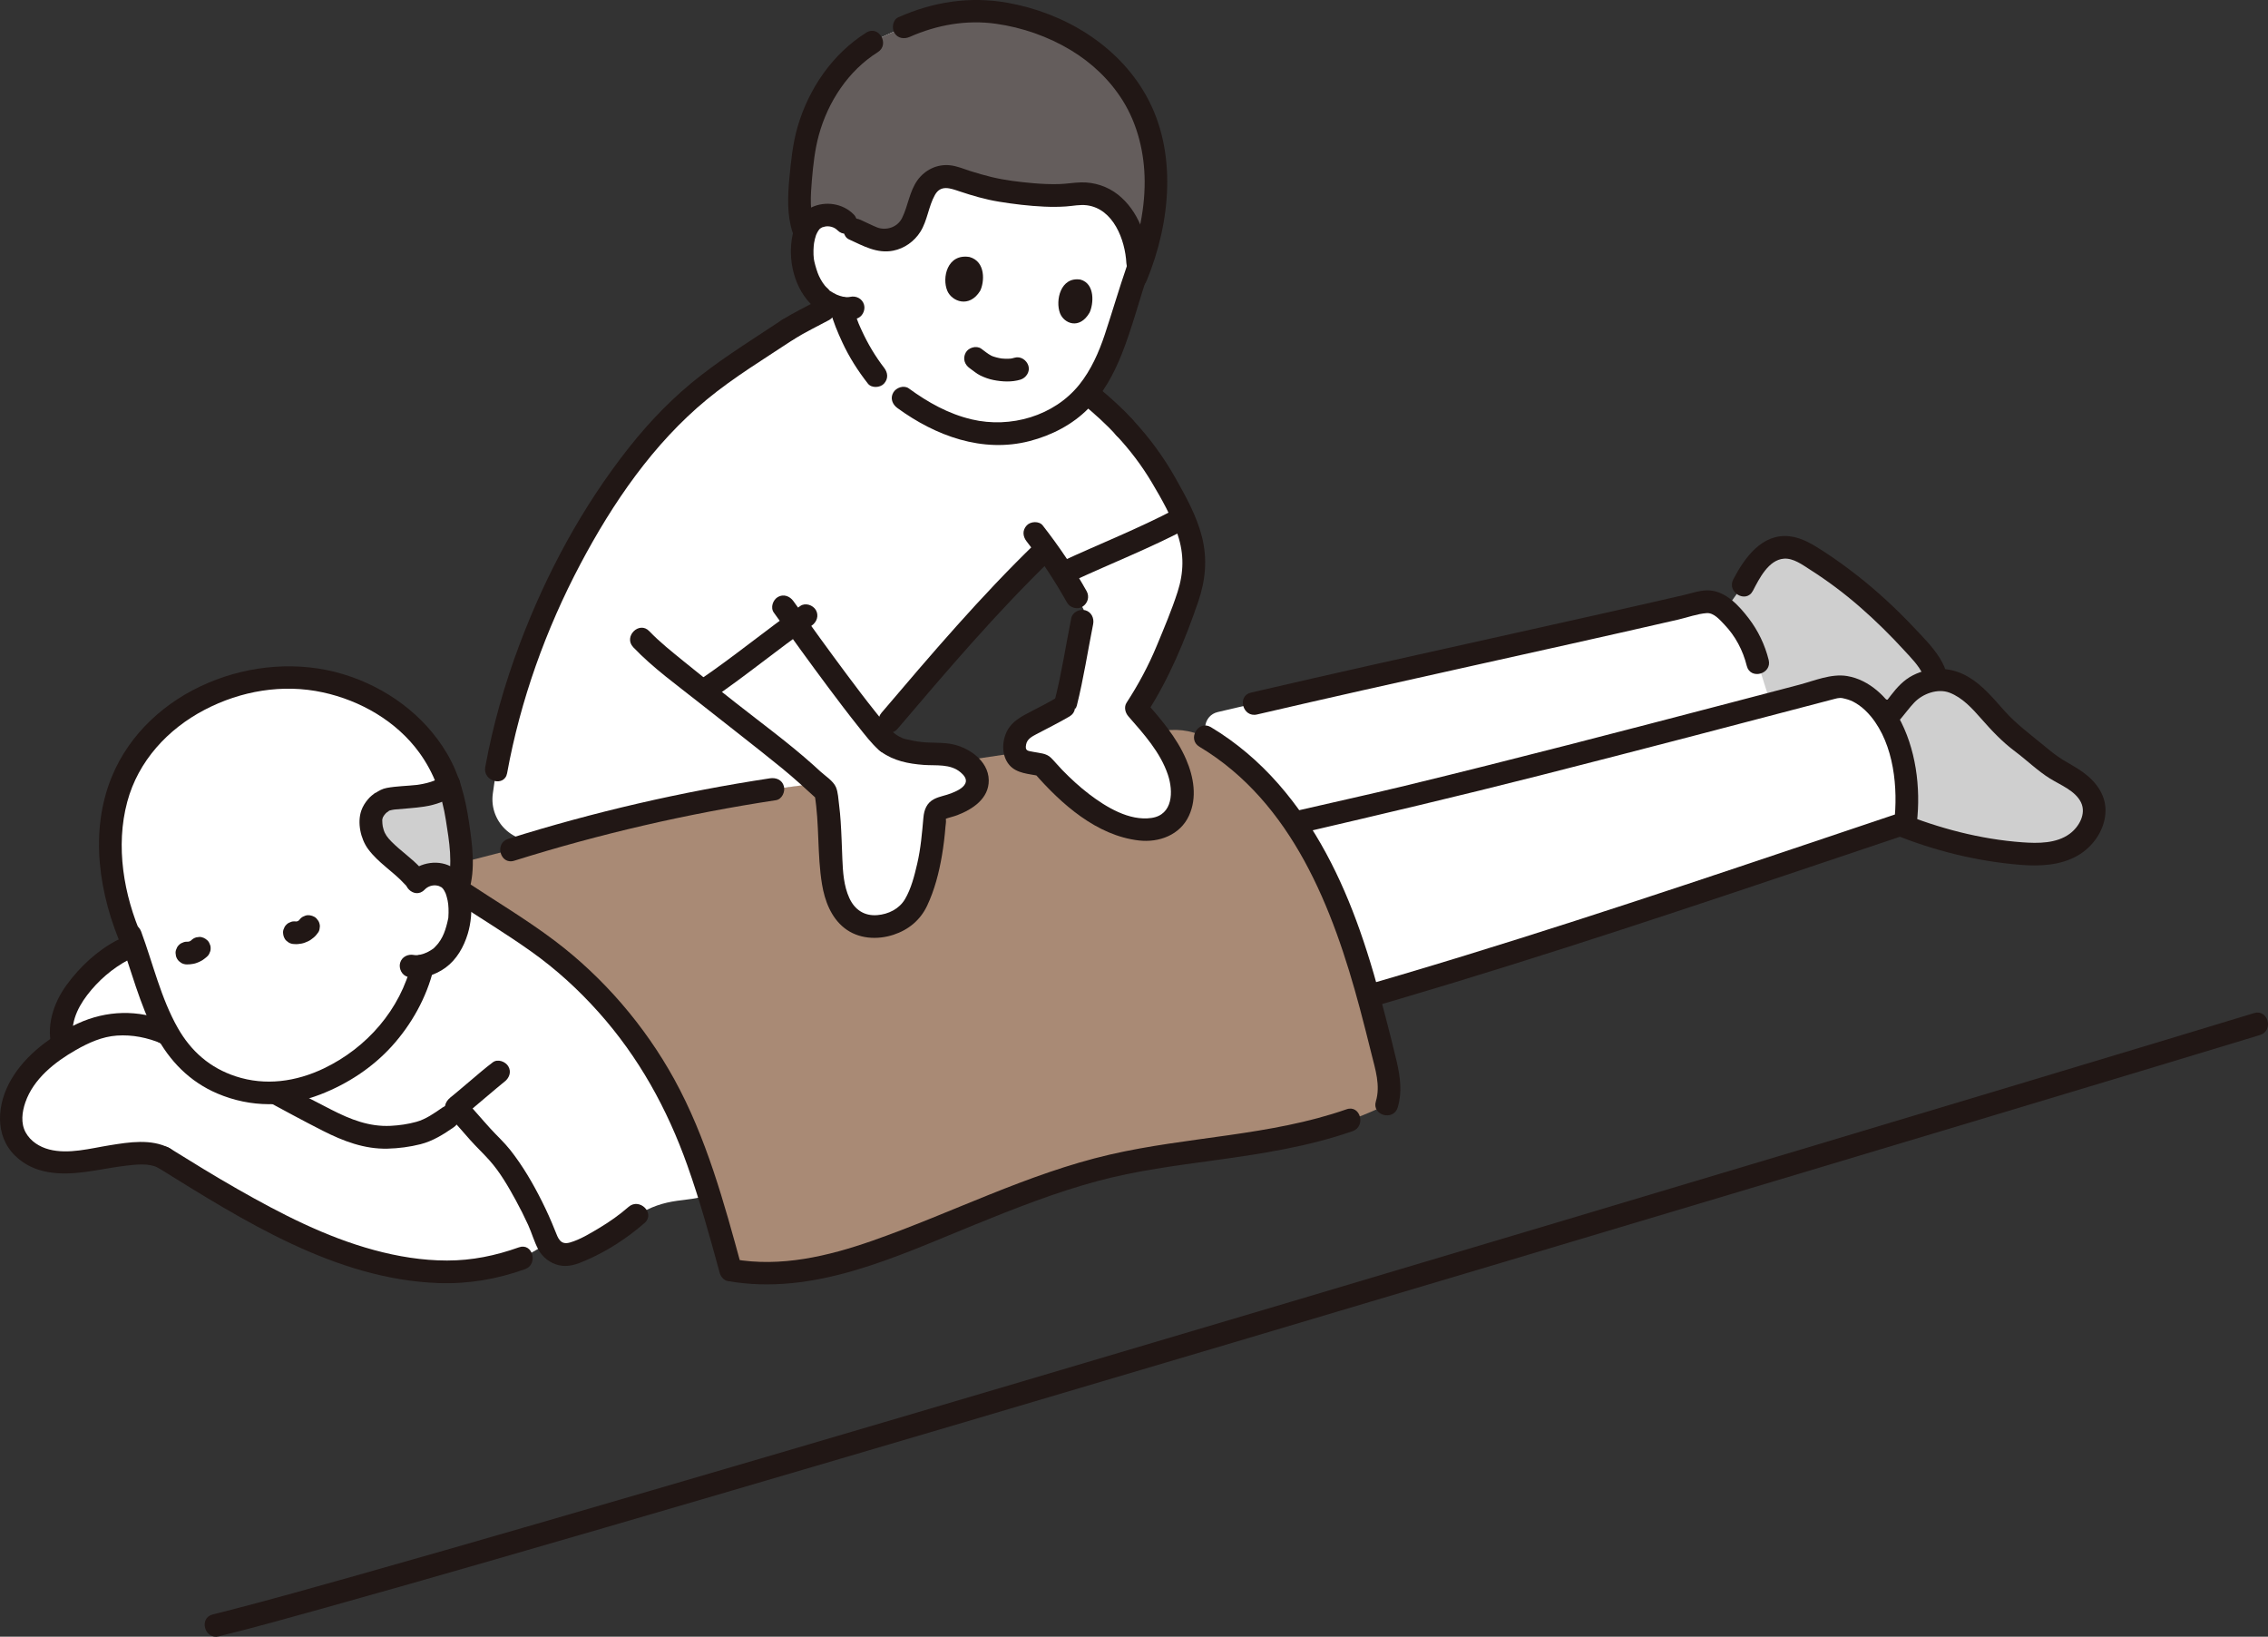 <?xml version="1.0" encoding="UTF-8"?><svg id="b" xmlns="http://www.w3.org/2000/svg" width="399.877" height="288.497" viewBox="0 0 399.877 288.497"><rect x="0" y="0" width="399.877" height="288.497" fill="#333333" stroke="none"/><defs><style>.d{fill:#fff;}.e{fill:none;}.f{fill:#a98a75;}.g{fill:#211715;}.h{fill:#645d5c;}.i{fill:#cfcfcf;}</style></defs><g id="c"><path class="g" d="M38.575,288.431c6.222-1.523,12.395-3.257,18.566-4.976,10.023-2.792,20.026-5.655,30.023-8.535,12.881-3.71,25.751-7.458,38.616-11.222,14.787-4.326,29.567-8.675,44.344-13.036,15.74-4.646,31.475-9.307,47.207-13.979s31.472-9.357,47.205-14.049c14.781-4.409,29.561-8.824,44.338-13.247,12.871-3.852,25.739-7.71,38.606-11.573,10.005-3.004,20.009-6.012,30.01-9.027,6.185-1.864,12.369-3.729,18.549-5.609.814-.248,1.628-.496,2.441-.745,2.454-.751,1.408-4.614-1.063-3.857-5.113,1.565-10.232,3.107-15.351,4.652-9.166,2.767-18.335,5.526-27.504,8.281-12.262,3.685-24.527,7.364-36.792,11.038-14.403,4.314-28.809,8.622-43.216,12.923-15.589,4.654-31.18,9.299-46.775,13.935-15.82,4.703-31.642,9.396-47.469,14.076-15.095,4.463-30.193,8.914-45.298,13.344-13.414,3.934-26.833,7.854-40.262,11.74-10.778,3.119-21.561,6.221-32.361,9.264-7.184,2.024-14.371,4.045-21.596,5.916-1.092.283-2.186.561-3.282.829-2.499.612-1.441,4.47,1.063,3.857h0Z"/><path class="d" d="M29.049,182.027c-4.064-1.759-8.705-1.999-12.359-.695-1.866.666-3.82,1.667-5.613,2.799-.809-2.888.096-6.053,1.762-8.593,2.089-3.185,5.4-6.329,8.861-8.109,0,0,24.135-11.174,32.266-10.359,8.131.815,27.132,0,27.132,0,7.853,5.207,16.077,9.816,22.625,16.49,6.81,6.941,12.141,14.214,16.066,22.974,2.045,4.564,3.721,9.257,5.213,14.009l-.117.052c-1.525.678-4.092.863-5.514,1.067-2.405.345-4.622.999-7.134,2.625v-.136c-3.135,2.775-7.426,5.375-11.229,6.797-1.854.693-3.906-.307-4.573-2.17-2.058-5.754-6.408-13.481-9.403-16.374-2.214-2.139-4.127-4.572-6.225-6.824-1.722,1.424-3.636,2.691-5.813,3.758-2.295.85-6.265,1.324-8.522,1.069-2.257-.255-4.586-.843-6.621-1.852-7.162-3.551-11.836-6.325-18.168-9.567-3.077-1.575-8.86-5.008-12.634-6.961"/><path class="g" d="M13.1,183.909c-.935-3.061.416-6.071,2.262-8.496,1.957-2.569,4.486-4.758,7.347-6.258,2.281-1.195.261-4.649-2.019-3.454-3.557,1.864-6.59,4.689-8.949,7.919s-3.705,7.402-2.499,11.352c.75,2.455,4.612,1.408,3.857-1.063h0Z"/><path class="d" d="M29.049,182.027c3.774,1.953,9.557,5.385,12.634,6.961,6.333,3.242,11.006,6.016,18.168,9.567,2.035,1.009,4.364,1.597,6.621,1.852,2.257.255,6.227-.218,8.522-1.069,2.177-1.067,4.091-2.334,5.815-3.757,2.097,2.251,4.009,4.683,6.223,6.822,2.995,2.893,7.345,10.62,9.403,16.374.044.124.095.244.151.36-2.085,1.213-4.566,2.657-4.566,2.657-1.385.498-2.721.934-3.986,1.285-13.172,3.35-27.623-1.338-39.986-7.836-7.499-3.941-11.994-6.688-19.163-11.134-4.761-2.629-14.628,2.044-20.755.432-3.096-.815-5.556-3.022-6.064-6.003-.769-4.51,2.321-9.284,5.99-12.25,2.418-1.955,5.639-3.888,8.635-4.957,3.653-1.304,8.295-1.064,12.359.695"/><path class="i" d="M305.843,109.111c-.512-.571-1.061-1.109-1.644-1.608,1.256-1.753,3.129-4.366,3.129-4.366,1.605-3.106,3.883-6.65,7.379-6.67,1.679-.01,3.23.846,4.659,1.728,2.76,1.705,5.394,3.6,7.909,5.647,4.056,3.301,7.801,6.997,11.261,10.922,1.312,1.488,2.652,3.268,2.853,5.156-1.163.12-2.333.442-3.136.858-2.894,1.498-3.64,4.168-5.767,5.778-3.368-5.316-7.752-5.763-8.906-5.459-3.525.928-8.234,2.166-13.667,3.589v-7.836c-.682-2.866-2.103-5.548-4.069-7.74Z"/><path class="g" d="M309.055,104.147c1.102-2.112,2.743-5.471,5.479-5.673,1.651-.122,3.245,1.076,4.565,1.914,1.541.979,3.043,2.018,4.506,3.109,2.967,2.212,5.752,4.672,8.391,7.263,1.305,1.281,2.572,2.6,3.806,3.95,1.166,1.275,2.478,2.573,3.218,4.159.708,1.516.337,2.934-1.107,3.796-1.749,1.045-3.97.79-5.905.589-1.076-.112-2,.999-2,2,0,1.174.921,1.888,2,2,4.223.438,9.442-.237,11.07-4.86,1.612-4.577-2.673-8.645-5.492-11.639-3.156-3.353-6.535-6.5-10.165-9.336-1.861-1.454-3.769-2.844-5.751-4.129-1.882-1.22-3.857-2.499-6.135-2.759-4.861-.555-7.953,3.798-9.935,7.597-1.189,2.28,2.262,4.304,3.454,2.019h0Z"/><path class="i" d="M331.518,127.158c2.929-1.454,3.441-4.676,6.734-6.381,1.534-.794,4.403-1.245,6.008-.607,5.373,2.138,6.904,6.846,12.017,10.543,1.405,1.016,3.158,2.558,4.512,3.641,2.791,2.233,6.863,3.354,8.123,6.699,1.168,3.103-.958,6.688-3.908,8.201-2.95,1.513-6.444,1.435-9.742,1.101-7.125-.721-14.144-2.478-20.768-5.197"/><path class="g" d="M332.527,128.885c2.234-1.19,3.307-3.297,4.993-5.06,1.475-1.542,4.114-2.527,6.209-1.726,2.283.873,4.007,2.786,5.578,4.574,1.853,2.109,3.702,4.081,5.961,5.768,2.093,1.562,3.965,3.42,6.19,4.801,1.834,1.138,4.473,2.147,5.459,4.219.951,2-.373,4.312-2.006,5.512-2.348,1.726-5.58,1.698-8.351,1.497-7.379-.534-14.698-2.459-21.536-5.241-1.001-.407-2.198.442-2.46,1.397-.315,1.145.392,2.051,1.397,2.46,7.062,2.873,14.56,4.718,22.164,5.349,3.436.285,7.137.138,10.2-1.625,2.637-1.517,4.632-4.317,4.883-7.38.254-3.097-1.546-5.569-3.94-7.304-1.111-.805-2.325-1.449-3.497-2.159-1.203-.73-2.255-1.587-3.337-2.485-2.458-2.041-4.969-3.869-7.102-6.27-1.932-2.174-3.787-4.432-6.333-5.925-3.023-1.773-6.62-1.847-9.757-.238-1.577.809-2.765,2.102-3.828,3.487-.856,1.114-1.641,2.22-2.906,2.894-2.273,1.211-.254,4.665,2.019,3.454h0Z"/><path class="d" d="M331.804,146.45c1.387-.466,2.772-.931,4.156-1.395.569-4.508-.094-9.989-1.117-13.271-3.207-10.29-9.809-11.069-11.265-10.686-2.987.786-6.877,1.807-11.375,2.981-1.132-3.57-2.291-7.228-2.291-7.228-.949-3.993-3.335-7.628-6.621-10.083-.869-.649-1.987-.857-3.044-.611-28.132,6.531-57.729,12.765-85.554,19.359-2.477.587-3.006,3.84-.866,5.218,8.338,5.369,14.753,13.599,19.247,22.516,3.581,7.104,6.066,14.673,8.175,22.36,30.994-8.983,61.11-19.265,90.555-29.16Z"/><path class="g" d="M221.622,125.941c24.714-5.756,49.534-11.045,74.265-16.726,1.606-.369,3.379-1.024,5.021-1.142,1.261-.091,2.33,1.192,3.125,2.024,1.954,2.043,3.267,4.553,3.949,7.287.623,2.496,4.482,1.439,3.857-1.063-.666-2.666-1.862-5.161-3.532-7.342s-3.954-4.691-6.865-4.906c-1.503-.111-3.072.468-4.523.803-1.711.395-3.423.788-5.135,1.179-3.289.751-6.579,1.496-9.871,2.237-13.108,2.949-26.232,5.832-39.342,8.773-7.344,1.648-14.684,3.314-22.015,5.021-2.506.584-1.445,4.441,1.063,3.857h0Z"/><path class="g" d="M236.874,178.947c26.254-7.474,52.182-16.023,78.054-24.713,7.189-2.415,14.374-4.839,21.564-7.251.926-.311,1.359-1,1.468-1.929.73-6.211-.169-13.214-3.265-18.72-1.895-3.37-5.05-6.5-9.005-7.167-2.825-.476-5.829.84-8.529,1.549-4.029,1.059-8.059,2.115-12.089,3.168-19.103,4.991-38.211,9.984-57.4,14.635-6.538,1.585-13.111,3.008-19.662,4.534-2.506.584-1.445,4.442,1.063,3.857,14.122-3.29,28.223-6.603,42.278-10.181,17.376-4.423,34.724-8.956,52.064-13.521.273-.072.557-.126.825-.212-.679.216-.123.037.19.029.116-.003.231.017.346.022.38.016-.461-.102.055.012.326.072.647.143.965.245.69.221,1.107.427,1.93.979.724.486,1.527,1.257,2.167,2.038,4.054,4.954,4.786,12.614,4.067,18.732l1.468-1.929c-25.639,8.6-51.232,17.35-77.086,25.29-7.489,2.3-14.998,4.53-22.533,6.675-2.472.704-1.421,4.564,1.063,3.857h0Z"/><path class="f" d="M244.072,186.59c-2.819-11.385-5.719-22.867-10.997-33.34-4.576-9.08-11.144-17.447-19.705-22.81-2.402-1.505-5.278-2.068-8.082-1.649l-69.008,10.329c-15.63,2.357-31.077,5.929-46.155,10.672,0,0-3.899,1.004-8.796,2.266-.005,1.616-.159,3.174-.58,4.454,0,0-.026.108-.065.276,7.978,5.322,16.377,9.978,23.041,16.77,6.81,6.941,12.141,14.214,16.066,22.974,3.944,8.804,6.518,18.088,9.045,27.345,12.384,2.273,24.48-2.651,35.958-7.276,10.642-4.289,21.516-9.046,32.771-11.458,14.578-3.124,32.198-3.074,46.939-10.455.881-2.599.228-5.437-.431-8.099Z"/><path class="g" d="M28.04,183.754c3.057,1.59,6.035,3.326,9.041,5.009,3.083,1.725,6.239,3.312,9.348,4.989,3.475,1.873,6.94,3.765,10.462,5.552,3.601,1.827,7.346,3.272,11.456,3.167,1.938-.05,3.916-.307,5.796-.783,2.155-.545,4.077-1.749,5.886-3.009,2.098-1.461.101-4.93-2.019-3.454-1.406.979-2.934,2.06-4.602,2.519-1.478.407-3.003.629-4.533.705-3.78.189-7.077-1.126-10.384-2.812-6.25-3.187-12.484-6.489-18.617-9.896-3.27-1.816-6.497-3.714-9.816-5.441-2.281-1.187-4.306,2.264-2.019,3.454h0Z"/><path class="g" d="M27.875,205.837c14.985,9.29,31.289,19.686,49.455,20.327,5.242.185,10.293-.686,15.222-2.441,2.408-.857,1.37-4.723-1.063-3.857-4.139,1.473-8.265,2.327-12.671,2.325-4.365-.002-8.677-.711-12.882-1.851-8.535-2.314-16.396-6.382-24.046-10.735-4.057-2.309-8.028-4.763-11.995-7.222-2.194-1.36-4.205,2.099-2.019,3.454h0Z"/><path class="g" d="M29.581,180.098c-5.202-2.177-10.78-2.03-15.875.317-4.633,2.135-9.145,5.426-11.749,9.896-2.452,4.209-3.016,9.817.757,13.455,3.381,3.26,8.004,3.391,12.382,2.807,2.394-.32,4.762-.83,7.161-1.108,1.79-.207,4.006-.469,5.619.371,2.28,1.188,4.305-2.263,2.019-3.454-3.248-1.691-7.082-1.063-10.54-.509-3.395.544-7.273,1.632-10.692.739-1.703-.445-3.28-1.434-4.141-3.004-.893-1.628-.633-3.615-.05-5.301,1.438-4.157,5.207-7.112,8.889-9.215,2.242-1.281,4.647-2.374,7.256-2.552,2.734-.187,5.384.36,7.902,1.414.997.417,2.2-.45,2.46-1.397.317-1.153-.396-2.041-1.397-2.46h0Z"/><path class="d" d="M80.509,143.818c.49,3.122,1.442,9.037.238,12.695,0,0-.066.276-.161.687.588,1.789.659,4.07.27,5.69-.372,1.562-.985,3.75-2.924,5.63-.545.525-1.924,1.393-3.419,1.723-.257,1.144-1.002,3.185-1.002,3.185-3.037,7.858-8.676,13.691-16.414,17.087-.864.379-1.762.721-2.703,1.026-5.871,1.903-11.2,1.468-16.761-1.291-5.305-2.632-8.569-7.951-10.729-14.165-.957-2.753-1.926-5.701-2.978-8.676-2.644-5.276-4.3-12.482-4.484-17.308-.18-4.728.841-10.303,3.05-14.47,3.826-7.218,10.717-12.614,20.191-15.2,13.402-3.658,29.03,2.417,35.308,15.072,1.184,2.392,2.006,4.951,2.404,7.584.033.221.071.465.113.73Z"/><path class="g" d="M21.023,165.248c2.107,5.687,3.58,11.767,6.422,17.149,2.453,4.645,6.024,8.289,10.884,10.356,5.883,2.502,12.225,2.465,18.17.158,4.761-1.847,9.151-4.708,12.59-8.503,3.46-3.818,6.134-8.588,7.349-13.616.604-2.501-3.252-3.568-3.857-1.063-1.987,8.222-7.911,14.971-15.466,18.589-4.906,2.349-10.325,3.123-15.55,1.408-4.541-1.49-7.874-4.403-10.219-8.532-2.983-5.252-4.379-11.374-6.466-17.01-.886-2.393-4.754-1.358-3.857,1.063h0Z"/><path class="e" d="M43.997,181.324c1.623.464,4.239.08,5.732-.868.453-.288.928-.722,1.423-1.085"/><path class="i" d="M78.723,138.641c.156-.117.305-.241.448-.374.564,1.563.977,3.178,1.226,4.821.447,2.972,1.778,10.107.143,13.981-.206-.6-.475-1.14-.806-1.574-.445-.583-1.441-1.552-3.514-1.397-.923.069-1.967.45-2.706,1.237-2.383-3.085-4.935-4.147-6.902-6.705-1.076-1.387-1.547-3.948-.918-5.385.353-.789,1.074-1.579,1.775-1.951,1.334-1.223,7.823-.083,11.253-2.653Z"/><path class="e" d="M55.838,161.352c.705,1.363,1.016,4.735-1.667,5.512-3.618.632-4.536-3.348-3.661-5.455.717-1.725,3.529-2.897,5.328-.057Z"/><path class="e" d="M36.11,164.352c.659,1.329.986,4.599-1.439,5.315-3.276.563-4.163-3.303-3.397-5.332.627-1.661,3.165-2.758,4.836.017Z"/><path class="e" d="M43.161,170.459c-.175.508-.575,1.755-.723,2.405-.088.319-.163.741.111.926.553.373.909.229,1.21.215"/><path class="g" d="M74.204,153.04c-1.581-1.742-3.553-3.03-5.195-4.702-.702-.714-1.139-1.296-1.38-2.12-.138-.472-.187-.706-.206-1.061-.034-.621-.071-.65.104-1.121.045-.122.359-.578.632-.801.165-.135.347-.245.523-.372.619-.445-.378.243.085-.036-.275.166-.339.109-.038.035.118-.029.235-.062.354-.087.132-.028.265-.047.398-.072.223-.042-.166.021-.17.021.103-.012.205-.025.308-.035,1.711-.171,3.425-.245,5.128-.504,2.139-.325,4.2-1.036,5.833-2.498.805-.721.734-2.094,0-2.828-.8-.8-2.021-.723-2.828,0-.094.084-.186.17-.286.247.033-.026.212-.156.024-.032-.187.122-.374.24-.571.346-.17.091-.344.179-.521.254.294-.126-.346.115-.443.146-.448.144-.906.257-1.367.351-.2.041-.4.077-.601.11-.134.022-.269.043-.403.063.219-.032.046-.005-.073.008-1.76.198-3.552.208-5.296.528-.812.149-1.418.503-2.094.947.089-.059.368-.292-.077.01-.175.119-.345.26-.508.396-.248.206-.469.43-.677.677-.498.595-.903,1.237-1.158,1.974-.737,2.128-.118,4.969,1.187,6.755,1.791,2.451,4.466,3.999,6.49,6.23.726.8,2.091.738,2.828,0,.796-.796.728-2.026,0-2.828h0Z"/><path class="g" d="M82.676,157.044c1.2-3.887.592-8.199.011-12.141-.631-4.277-1.663-8.329-3.881-12.092-4.021-6.821-10.793-11.711-18.324-13.981-15.435-4.654-34.459,2.754-40.769,18.082-4.002,9.722-2.246,20.844,1.87,30.219.434.989,1.881,1.218,2.736.718,1.02-.597,1.153-1.743.718-2.736-3.23-7.357-4.706-15.931-2.598-23.785,1.925-7.172,7.135-12.816,13.636-16.212,6.402-3.345,13.765-4.611,20.857-3.071,6.629,1.439,12.971,5.078,17,10.623,2.599,3.576,4.001,7.542,4.68,11.885.574,3.667,1.326,7.803.206,11.429-.761,2.465,3.099,3.519,3.857,1.063h0Z"/><path class="g" d="M74.859,156.825c.635-.667,1.47-.826,2.082-.748.205.026.412.087.607.153-.352-.121.241.143.318.185.358.197-.163-.233.059.054.097.126.228.234.331.358-.26-.315-.024-.003.071.161.062.108.269.541.255.506.092.23.263.856.345,1.252.166.796.197,1.905.126,2.912-.033.46.033-.09-.043.308-.047.247-.105.491-.166.735-.104.413-.218.822-.353,1.226-.266.795-.622,1.573-1.22,2.356-.227.297-.501.548-.753.822-.076.083-.403.314-.037.051-.373.267-.765.502-1.176.707-.29.144-.784.327-1.266.434-.321.071-.744.1-1.036.039-1.057-.217-2.161.307-2.46,1.397-.272.99.334,2.242,1.397,2.46,2.308.474,4.742-.256,6.624-1.632,1.963-1.435,3.216-3.669,3.908-5.963,1.112-3.684,1.029-9.201-2.523-11.592-2.401-1.616-5.965-1.061-7.919.99-1.776,1.864,1.048,4.697,2.828,2.828h0Z"/><path class="g" d="M51.906,166.408c.415.048.829-.017,1.24-.084s.78-.232,1.159-.4c.373-.165.679-.413.998-.666.327-.259.572-.591.818-.927.146-.23.225-.477.237-.744.06-.266.048-.532-.036-.798-.062-.26-.181-.487-.358-.68-.141-.218-.328-.389-.561-.515-.464-.245-1.026-.368-1.541-.202l-.478.202c-.301.178-.54.417-.718.718-.015.02-.03.04-.045.06l.313-.405c-.139.178-.298.335-.475.474l.405-.313c-.19.144-.394.262-.613.356l.478-.202c-.22.091-.448.154-.683.189l.532-.071c-.223.03-.447.033-.671.007-.275-.01-.532.047-.771.172-.248.081-.463.219-.644.414-.195.181-.333.396-.414.644-.125.238-.183.495-.172.771.023.517.193,1.054.586,1.414l.405.313c.312.181.648.272,1.009.273h0Z"/><path class="g" d="M32.957,169.999c.373.015.746-.046,1.113-.105.209-.034.415-.09.612-.168.339-.133.688-.268.996-.466.217-.14.419-.306.621-.466.088-.069.172-.143.252-.221.195-.181.333-.396.414-.644.125-.238.183-.495.172-.771.01-.275-.047-.532-.172-.771-.081-.248-.219-.463-.414-.644-.381-.35-.882-.61-1.414-.586l-.532.071c-.339.095-.633.266-.883.514-.084.083-.173.16-.266.232l.405-.313c-.198.15-.411.274-.639.373l.478-.202c-.251.105-.512.177-.781.214l.532-.071c-.164.02-.328.028-.493.021-.275-.01-.532.047-.771.172-.248.081-.463.219-.644.414-.195.181-.333.396-.414.644-.125.238-.183.495-.172.771l.071.532c.095.339.266.633.514.883l.405.313c.312.181.648.272,1.009.273h0Z"/><path class="g" d="M80.089,158.796c4.525,2.992,9.175,5.799,13.596,8.946,4.377,3.114,8.282,6.678,11.859,10.682,7.081,7.927,12.091,17.003,15.643,26.992,2.216,6.233,3.977,12.615,5.719,18.994.17.623.73,1.279,1.397,1.397,15.237,2.688,29.77-4.333,43.523-9.918,7.121-2.892,14.294-5.721,21.727-7.716,6.783-1.821,13.746-2.708,20.69-3.665,8.188-1.128,16.401-2.387,24.233-5.118,2.415-.842,1.376-4.708-1.063-3.857-13.505,4.711-27.915,4.788-41.748,7.988-14.548,3.366-27.865,10.294-41.892,15.194-7.806,2.726-16.125,4.696-24.407,3.235l1.397,1.397c-3.083-11.287-6.211-22.819-11.892-33.13-5.186-9.412-12.479-17.909-21.053-24.381-5.03-3.797-10.459-7.02-15.71-10.493-2.153-1.424-4.159,2.039-2.019,3.454h0Z"/><path class="g" d="M211.472,131.626c16.357,9.796,23.572,28.522,28.268,46.059.72,2.688,1.399,5.387,2.069,8.088.676,2.72,1.613,5.583.772,8.366-.747,2.469,3.113,3.525,3.857,1.063.803-2.655.445-5.373-.168-8.028-.608-2.63-1.29-5.246-1.965-7.86-1.333-5.158-2.775-10.294-4.55-15.319-3.302-9.351-7.781-18.315-14.357-25.811-3.433-3.913-7.437-7.335-11.907-10.012-2.214-1.326-4.227,2.131-2.019,3.454h0Z"/><path class="g" d="M86.889,187.251c-1.362,1.024-2.652,2.145-3.952,3.245-.732.62-1.464,1.241-2.198,1.857-.302.254-.604.507-.909.757-.117.097-.908.721-.41.341-1.03.787-1.374,2.114-.405,3.141,1.334,1.414,2.591,2.895,3.882,4.348,1.098,1.236,2.309,2.365,3.407,3.597,1.853,2.079,3.29,4.574,4.622,7.006.782,1.428,1.514,2.883,2.19,4.364.646,1.415,1.069,2.984,1.803,4.349.73,1.356,2.087,2.406,3.59,2.757,1.736.405,3.242-.185,4.813-.865,3.757-1.627,7.247-3.893,10.329-6.584,1.943-1.696-.896-4.516-2.828-2.828-1.598,1.396-3.327,2.618-5.147,3.706-1.606.961-3.39,2.056-5.199,2.576-1.688.485-2.086-.765-2.606-2.082-.692-1.75-1.465-3.47-2.307-5.153-1.593-3.185-3.403-6.297-5.616-9.095-1.05-1.328-2.302-2.463-3.443-3.711-1.574-1.721-3.061-3.518-4.661-5.215l-.405,3.141c1.329-1.015,2.593-2.114,3.869-3.194.737-.624,1.473-1.248,2.214-1.867.309-.259.619-.517.931-.771.129-.105.258-.209.387-.313.34-.275-.23.169.068-.055.862-.648,1.308-1.727.718-2.736-.497-.849-1.868-1.371-2.736-.718h0Z"/><path class="d" d="M159.496,59.262c13.89,4.472,32.909,10.596,32.909,10.596,1.984,1.678,4.129,3.568,5.861,5.505,4.87,5.164,7.445,9.896,10.337,15.911l-.003.009c-6.522,3.489-15.028,6.859-21.21,9.78-.935-1.476-1.915-2.923-2.939-4.339-7.209,6.931-14.027,14.274-20.457,21.9-1.782,2.114-7.159,8.432-7.159,8.432,0,0-.879,1.004-1.93,2.206-3.529-4.038-10.373-13.433-14.659-19.397-5.167,3.729-11.552,8.791-16.05,11.815l-.255.179c7.203,5.724,15.578,12.155,18.226,14.575l1.801,1.646c-4.116.557-7.688,1.041-7.688,1.041-13.514,2.038-26.891,4.984-40.01,8.812-5.148,1.502-10.128-2.796-9.37-8.104l.583-4.08c3.608-19.991,13.207-41.115,25.578-56.382,8.61-10.625,15.312-14.26,25.865-21.277,1.437-.895,3.98-2.186,6.288-3.426,0,0,6.293,2.026,14.283,4.599Z"/><path class="d" d="M207.294,143.859c1.417-1.971,1.476-4.833.677-7.433-1.37-4.457-4.712-8.261-7.606-11.568,3.777-5.765,5.093-9.404,7.507-15.488,1.107-2.79,2.648-6.564,2.67-9.547.023-3.078-.64-5.693-1.942-8.54-6.531,3.492-15.041,6.863-21.224,9.785.874,1.351,1.697,2.733,2.481,4.138,0,0,.512.949,1.202,2.227-.139,1.127-.254,2.059-.254,2.059-.778,3.886-2.058,11.378-3.032,14.945-.541.311-.99.575-.99.575-.082.048-.165.094-.249.14-1.168.649-2.359,1.257-3.54,1.881-1.333.705-2.894,1.292-3.646,2.687-.452.838-.588,1.842-.375,2.771.122.531.388,1.082.85,1.397.499.34,1.156.406,1.729.545.604.146,1.284.202,2.227.428,3.73,4.302,9.345,9.307,14.558,10.771,2.268.637,4.789.968,6.907-.062.87-.423,1.546-1.011,2.05-1.712Z"/><path class="g" d="M89.411,136.28c2.345-12.855,6.814-25.324,12.924-36.864,5.7-10.767,12.852-21.229,22.325-29.026,4.783-3.937,10.124-7.153,15.275-10.574,2.135-1.418.134-4.883-2.019-3.454-4.823,3.203-9.757,6.256-14.337,9.807-4.766,3.695-8.95,7.998-12.687,12.725-8.221,10.399-14.576,22.199-19.25,34.586-2.661,7.05-4.735,14.322-6.088,21.737-.459,2.517,3.395,3.596,3.857,1.063h0Z"/><path class="e" d="M182.576,79.091c-.495,1.526-1.251,3.019-2.475,4.056-1.969,1.668-4.784,1.877-7.353,1.641-8.027-.736-15.63-5.232-20.143-11.912"/><path class="g" d="M189.858,124.378c1.19-4.732,1.922-9.571,2.876-14.353.211-1.058-.303-2.16-1.397-2.46-.985-.271-2.248.333-2.46,1.397-.954,4.782-1.686,9.621-2.876,14.353-.263,1.047.339,2.17,1.397,2.46,1.027.282,2.196-.345,2.46-1.397h0Z"/><path class="d" d="M202.217,127c2.355,2.786,4.671,5.901,5.754,9.426,1.083,3.525.589,7.531-2.727,9.145-2.118,1.031-4.639.699-6.907.062-5.213-1.464-10.828-6.469-14.558-10.771-.943-.226-1.623-.282-2.227-.428-.573-.139-1.23-.204-1.729-.545-.462-.315-.728-.866-.85-1.397-.213-.928-.077-1.932.375-2.771.752-1.395,2.313-1.982,3.646-2.687,1.181-.624,2.372-1.232,3.54-1.881.083-.046.167-.092.249-.14l.778-.457,14.656,2.443Z"/><path class="g" d="M182.581,95.749c-9.705,9.391-18.419,19.623-27.16,29.893-1.659,1.95,1.157,4.793,2.828,2.828,8.741-10.27,17.455-20.502,27.16-29.893,1.853-1.793-.977-4.62-2.828-2.828h0Z"/><path class="g" d="M181.018,95.45c.085.108.169.217.254.326-.103-.132-.081-.103.065.086.166.22.333.439.498.659.33.441.656.885.978,1.332.643.894,1.269,1.801,1.878,2.719,1.218,1.837,2.362,3.72,3.439,5.643.511.914,1.84,1.295,2.736.718.924-.596,1.265-1.759.718-2.736-2.273-4.061-4.874-7.909-7.737-11.576-.647-.829-2.159-.729-2.828,0-.807.879-.69,1.944,0,2.828h0Z"/><path class="g" d="M196.852,76.777c2.381,2.546,4.463,5.296,6.244,8.294,1.719,2.893,3.483,5.995,4.551,9.194,1.139,3.415,1.072,6.666-.024,10.071-1.035,3.213-2.375,6.358-3.665,9.476-1.455,3.517-3.243,6.847-5.319,10.036-.507.779-.256,1.774.313,2.424,2.7,3.085,5.639,6.334,6.966,10.294.976,2.911.914,7.056-2.897,7.613-3.922.573-8.002-1.923-10.975-4.184-1.691-1.286-3.263-2.742-4.746-4.26-.68-.696-1.297-1.457-1.982-2.145-.829-.833-1.985-.826-3.078-1.05-1.021-.209-1.564-.124-1.319-1.334.192-.947,1.034-1.384,1.819-1.799,1.95-1.033,3.928-2.005,5.832-3.123,2.219-1.303.208-4.761-2.019-3.454-1.594.936-3.233,1.797-4.878,2.639-1.636.838-3.275,1.711-4.14,3.428-.914,1.814-.957,4.319.411,5.932,1.309,1.544,3.463,1.554,5.302,1.962l-.883-.514c4.751,5.438,10.977,11.012,18.439,11.871,3.568.411,7.275-.976,8.833-4.383,1.457-3.184.835-6.787-.501-9.894-1.696-3.945-4.558-7.227-7.357-10.426l.313,2.424c3.973-6.105,6.843-12.989,9.188-19.871,1.279-3.755,1.617-7.495.641-11.373-.918-3.649-2.846-7.125-4.685-10.385-2.101-3.725-4.636-7.166-7.557-10.29-1.762-1.884-4.586.949-2.828,2.828h0Z"/><path class="d" d="M200.452,18.03c-.023-.042-.046-.084-.07-.126-4.055-7.243-11.181-12.565-20.867-14.971-6.113-1.518-12.513-1.585-20.104,1.834l-4.719,2.126c-.466.287-.933.575-.933.575-4.705,2.898-7.479,6.72-9.762,11.602-1.147,2.458-1.923,5.077-2.265,7.76-.385,3.028-1.569,10.299.177,14.199-.595,1.851-.626,4.248-.182,5.928.415,1.579,1.088,3.787,3.102,5.652.565.52,1.983,1.368,3.506,1.666.292,1.145,1.099,3.217,1.099,3.217,1.229,2.976,2.694,5.783,5.011,8.72l4.784,3.982c2.036,1.502,4.983,3.329,7.279,4.274.887.365,1.807.691,2.77.979,6.009,1.796,11.413,1.23,16.998-1.703,5.328-2.798,8.52-8.278,10.57-14.641.908-2.819,1.824-5.837,2.831-8.88,2.555-5.425,4.069-12.784,4.143-17.691.072-4.759-1.071-10.334-3.366-14.503Z"/><path class="e" d="M180.632,64.605c-.042-.758-.423-1.581-1.063-1.99-2.344-1.497-4.675-1.399-6.302-.091-.647.521-2.101,3.21-1.571,5.98"/><path class="h" d="M150.706,40.474l3.039,1.383c2.805,1.276,6.129-.038,7.255-2.907.686-1.749,1.267-3.602,1.793-4.925.984-2.473,3.328-3.491,5.704-2.643,3.205,1.144,6.952,2.188,9.536,2.417,3.914.555,7.747.933,11.626.418,2.641-.35,5.343.517,7.133,2.49,2.336,2.576,4.018,6.297,3.799,11.354,2-5.099,3.161-11.248,3.226-15.53.073-4.807-1.095-10.447-3.436-14.629-4.055-7.243-11.181-12.565-20.867-14.971-6.113-1.518-12.513-1.585-20.104,1.834,0,0-2.36,1.063-4.719,2.126l-.933.575c-2.703,1.665-4.768,3.634-6.469,5.934-1.261,1.704-2.321,3.59-3.293,5.668-.216.462-.418.93-.607,1.403-.455,1.138-.831,2.305-1.123,3.492-.232.944-.412,1.901-.535,2.866-.367,2.89-1.463,9.646-.044,13.646l.211.596c.199-.628.463-1.195.795-1.653.438-.603,1.427-1.611,3.537-1.502,1.238.064,2.702.674,3.407,2.071l1.068.486Z"/><path class="g" d="M152.749,5.741c-5.963,3.739-10.153,9.87-12.116,16.592-.857,2.934-1.178,6.077-1.46,9.116-.291,3.141-.429,6.525.585,9.558.812,2.429,4.677,1.388,3.857-1.063-.869-2.597-.705-5.454-.474-8.144.229-2.66.52-5.39,1.225-7.97,1.607-5.877,5.202-11.376,10.4-14.635,2.176-1.364.171-4.827-2.019-3.454h0Z"/><path class="g" d="M160.42,6.494c4.794-2.122,10.016-3.04,15.229-2.299,4.607.654,9.172,2.248,13.156,4.651,3.684,2.222,6.872,5.238,9.156,8.895,2.63,4.211,3.831,9.263,3.859,14.203.031,5.568-1.374,11.297-3.485,16.422-.412.999.446,2.199,1.397,2.46,1.148.316,2.047-.394,2.46-1.397,4.196-10.185,5.45-22.766-.167-32.683-5.039-8.895-14.468-14.488-24.379-16.255-6.66-1.188-13.083-.178-19.245,2.549-.988.437-1.219,1.879-.718,2.736.595,1.018,1.745,1.156,2.736.718h0Z"/><path class="g" d="M155.857,64.797c-.663-.846-1.493-2.067-2.13-3.13-.648-1.082-1.233-2.201-1.763-3.344-.127-.273-.251-.548-.372-.824-.054-.123-.107-.245-.16-.368-.079-.183.051.143-.071-.171-.07-.179-.138-.359-.205-.539-.327-.873-.65-1.753-.883-2.656-.262-1.013-1.444-1.726-2.46-1.397-1.045.338-1.677,1.375-1.397,2.46.489,1.893,1.273,3.744,2.094,5.513,1.214,2.616,2.742,5.016,4.519,7.284.648.827,2.158.73,2.828,0,.806-.878.692-1.946,0-2.828h0Z"/><path class="g" d="M158.218,71.921c6.709,4.897,14.985,7.975,23.305,5.829,3.863-.997,7.61-2.911,10.411-5.784,2.637-2.705,4.447-6.049,5.836-9.532,1.873-4.698,3.107-9.659,4.754-14.44.84-2.439-3.022-3.487-3.857-1.063-1.372,3.982-2.548,8.026-3.875,12.023-1.038,3.127-2.423,6.26-4.499,8.848-4.449,5.543-12.138,7.731-18.958,6.125-4.1-.965-7.716-2.991-11.097-5.459-.873-.637-2.23-.148-2.736.718-.592,1.013-.158,2.098.718,2.736h0Z"/><path class="g" d="M178.857,63.06c-.133.04-.267.076-.403.106-.097.021-.549.091-.169.04.386-.051-.133.009-.246.016-.142.009-.284.014-.427.015-.312.003-.625-.011-.936-.04-.091-.008-.189-.009-.278-.03.057.013.476.073.198.025-.165-.029-.33-.057-.494-.091-.303-.064-.603-.143-.897-.24-.033-.011-.396-.142-.396-.143.004-.008.462.208.196.082-.075-.035-.15-.07-.224-.107-.648-.33-1.195-.82-1.786-1.237-.858-.604-2.261-.182-2.736.718-.542,1.026-.198,2.092.718,2.736.619.436,1.189.947,1.874,1.28.731.355,1.499.631,2.296.791,1.551.31,3.24.401,4.773-.064,1-.303,1.735-1.414,1.397-2.46-.327-1.009-1.388-1.722-2.46-1.397h0Z"/><path class="g" d="M172.813,51.264c.749-1.489,1.043-5.156-1.88-5.965-3.937-.64-4.884,3.693-3.907,5.971.8,1.865,3.87,3.102,5.787-.005Z"/><path class="g" d="M192.105,55.103c.699-1.473,1.026-5.072-1.596-5.818-3.538-.562-4.463,3.702-3.62,5.919.69,1.815,3.436,2.977,5.216-.101Z"/><path class="g" d="M150.495,37.772c-1.929-1.934-4.975-2.382-7.424-1.22-1.857.881-2.887,2.855-3.312,4.782-.963,4.373.264,9.684,3.703,12.731,1.969,1.745,4.897,2.713,7.486,2.119,1.053-.242,1.674-1.451,1.397-2.46-.297-1.081-1.404-1.639-2.46-1.397-.3.069-.744.069-1.071.009-.471-.087-1.018-.272-1.308-.403-.427-.193-.816-.442-1.211-.691-.359-.227.135.228-.052-.047-.201-.297-.553-.536-.784-.817-.575-.701-1.037-1.588-1.288-2.267-.162-.439-.298-.887-.423-1.338-.059-.213-.116-.426-.164-.642-.015-.069-.122-.691-.086-.419-.07-.533-.083-1.08-.071-1.616.01-.417.062-1.023.099-1.24.084-.487.201-.97.362-1.438.073-.212.295-.601.533-.99-.318.521-.044.083.078-.051.085-.093.43-.302.058-.07.063-.039.535-.301.385-.236-.12.052.446-.126.55-.144.667-.114,1.54.037,2.176.674,1.82,1.825,4.649-1.003,2.828-2.828h0Z"/><path class="g" d="M149.696,42.201c2.499,1.137,4.919,2.544,7.772,1.989,1.979-.385,3.734-1.634,4.805-3.333,1.246-1.978,1.431-4.466,2.563-6.488,1.037-1.853,2.728-1.177,4.353-.634,2.26.756,4.576,1.43,6.931,1.815,2.629.429,5.319.751,7.981.872,1.288.059,2.578.056,3.864-.033,1.219-.085,2.459-.364,3.683-.202,4.669.619,6.728,6.101,6.946,10.198.137,2.561,4.137,2.577,4,0-.238-4.455-1.881-9.249-5.503-12.096-1.833-1.44-4.155-2.196-6.488-2.141-1.284.03-2.559.264-3.847.301-1.532.044-3.064-.024-4.589-.158-2.45-.214-4.921-.503-7.315-1.078-1.268-.305-2.523-.666-3.765-1.062-1.193-.381-2.347-.886-3.603-1.018-2.262-.237-4.397.806-5.718,2.632-1.408,1.947-1.661,4.512-2.704,6.638-.858,1.748-2.904,2.263-4.401,1.688-.681-.261-2.031-.926-2.947-1.343-.982-.447-2.152-.281-2.736.718-.502.859-.27,2.287.718,2.736h0Z"/><path class="g" d="M207.189,89.769c-6.456,3.392-13.25,6.071-19.865,9.126-.981.453-1.225,1.868-.718,2.736.589,1.006,1.752,1.172,2.736.718,6.615-3.055,13.409-5.734,19.865-9.126,2.28-1.198.26-4.651-2.019-3.454h0Z"/><path class="g" d="M139.935,59.816c2.027-1.257,4.188-2.299,6.288-3.426.923-.495,1.288-1.851.718-2.736-.605-.938-1.749-1.247-2.736-.718-2.1,1.126-4.261,2.169-6.288,3.426-.889.551-1.313,1.812-.718,2.736.574.891,1.785,1.307,2.736.718h0Z"/><path class="g" d="M190.991,71.272c2.046,1.731,4.069,3.508,5.861,5.505.701.781,2.125.766,2.828,0,.766-.834.747-1.995,0-2.828-1.792-1.998-3.815-3.775-5.861-5.505-.413-.349-.857-.586-1.414-.586-.491,0-1.076.218-1.414.586-.683.744-.853,2.107,0,2.828h0Z"/><path class="d" d="M156.373,130.8c-2.628-2.327-11.121-13.972-16.128-20.935-5.167,3.729-11.552,8.791-16.049,11.815l-.25.183c7.202,5.723,15.574,12.152,18.221,14.571,0,0,1.697,1.551,3.394,3.101.143.862.286,1.724.286,1.724.48,2.895.56,7.926.711,11.122.099,2.096.416,4.304,1.178,6.268.617,1.591,1.657,3.077,3.151,3.901,2.215,1.22,4.986.881,7.203-.133,2.909-1.331,3.81-3.832,4.74-6.7,1.194-3.679,1.745-7.545,1.963-11.397.027-.477.061-.991.368-1.357.303-.36.794-.484,1.248-.609,1.54-.422,3.28-1.045,4.521-2.071.821-.678,1.443-1.682,1.399-2.746-.06-1.445-1.245-2.716-2.404-3.455-2.106-1.343-4.245-1.127-6.613-1.224-1.372-.056-2.723-.336-4.068-.616-.524-.109-1.062-.224-1.511-.517-.367-.24-.901-.588-1.36-.924"/><path class="g" d="M136.428,107.972c3.184,4.443,6.383,8.877,9.654,13.257,1.725,2.31,3.467,4.609,5.266,6.861,1.131,1.415,2.26,2.908,3.611,4.125,1.908,1.719,4.746-1.101,2.828-2.828-1.29-1.162-2.374-2.582-3.456-3.932-1.706-2.128-3.349-4.306-4.98-6.493-3.207-4.3-6.345-8.649-9.469-13.009-.628-.877-1.743-1.299-2.736-.718-.866.507-1.35,1.854-.718,2.736h0Z"/><path class="g" d="M111.647,114.087c3.482,3.651,7.731,6.691,11.673,9.815,4.821,3.82,9.703,7.566,14.475,11.447,2.195,1.785,4.263,3.691,6.352,5.599l-.514-.883c.87,5.241.43,10.592,1.301,15.817.479,2.876,1.579,5.825,3.927,7.687,2.443,1.938,5.778,2.147,8.674,1.199,2.652-.868,4.737-2.592,5.934-5.128,1.301-2.757,2.089-5.806,2.6-8.8.29-1.7.497-3.418.632-5.137.028-.358.126-.798.079-1.156-.066-.507.235-.332-.182-.171.704-.271,1.461-.415,2.17-.684,2.697-1.023,5.596-2.92,5.562-6.158-.037-3.533-3.748-5.969-6.888-6.439-1.675-.251-3.364-.118-5.041-.308-.88-.1-1.76-.283-2.624-.477-.951-.213-1.604-.677-2.393-1.239-.88-.627-2.226-.156-2.736.718-.587,1.004-.165,2.108.718,2.736,2.239,1.594,4.77,2.099,7.491,2.304,2.214.166,4.682-.242,6.512,1.313.581.494,1.196,1.197.822,1.975-.416.867-1.651,1.385-2.486,1.718-.971.388-2.05.532-2.984,1.005-1.327.672-1.788,1.89-1.913,3.296-.245,2.749-.467,5.445-1.098,8.142-.487,2.08-1.051,4.356-2.149,6.214-1.018,1.722-2.907,2.652-4.874,2.815-2.289.19-3.985-.943-4.931-2.996-.986-2.139-1.143-4.591-1.237-6.908-.09-2.208-.151-4.418-.3-6.623-.067-.982-.153-1.961-.28-2.937-.125-.96-.172-2.199-.546-3.08-.467-1.101-1.87-1.975-2.747-2.776-.414-.378-.824-.759-1.242-1.133-4.333-3.879-9.074-7.34-13.642-10.933-3.087-2.428-6.172-4.859-9.211-7.345-2.072-1.695-4.22-3.378-6.072-5.319-1.78-1.867-4.606.965-2.828,2.828h0Z"/><path class="g" d="M125.205,123.407c6.143-4.145,11.842-8.909,17.922-13.143.885-.616,1.293-1.752.718-2.736-.513-.876-1.846-1.338-2.736-.718-6.08,4.234-11.779,8.998-17.922,13.143-.894.603-1.288,1.761-.718,2.736.519.887,1.837,1.324,2.736.718h0Z"/><path class="g" d="M90.656,151.721c15.087-4.733,30.522-8.302,46.156-10.672,1.069-.162,1.659-1.507,1.397-2.46-.314-1.143-1.388-1.559-2.46-1.397-15.634,2.37-31.068,5.939-46.156,10.672-2.448.768-1.403,4.631,1.063,3.857h0Z"/></g></svg>